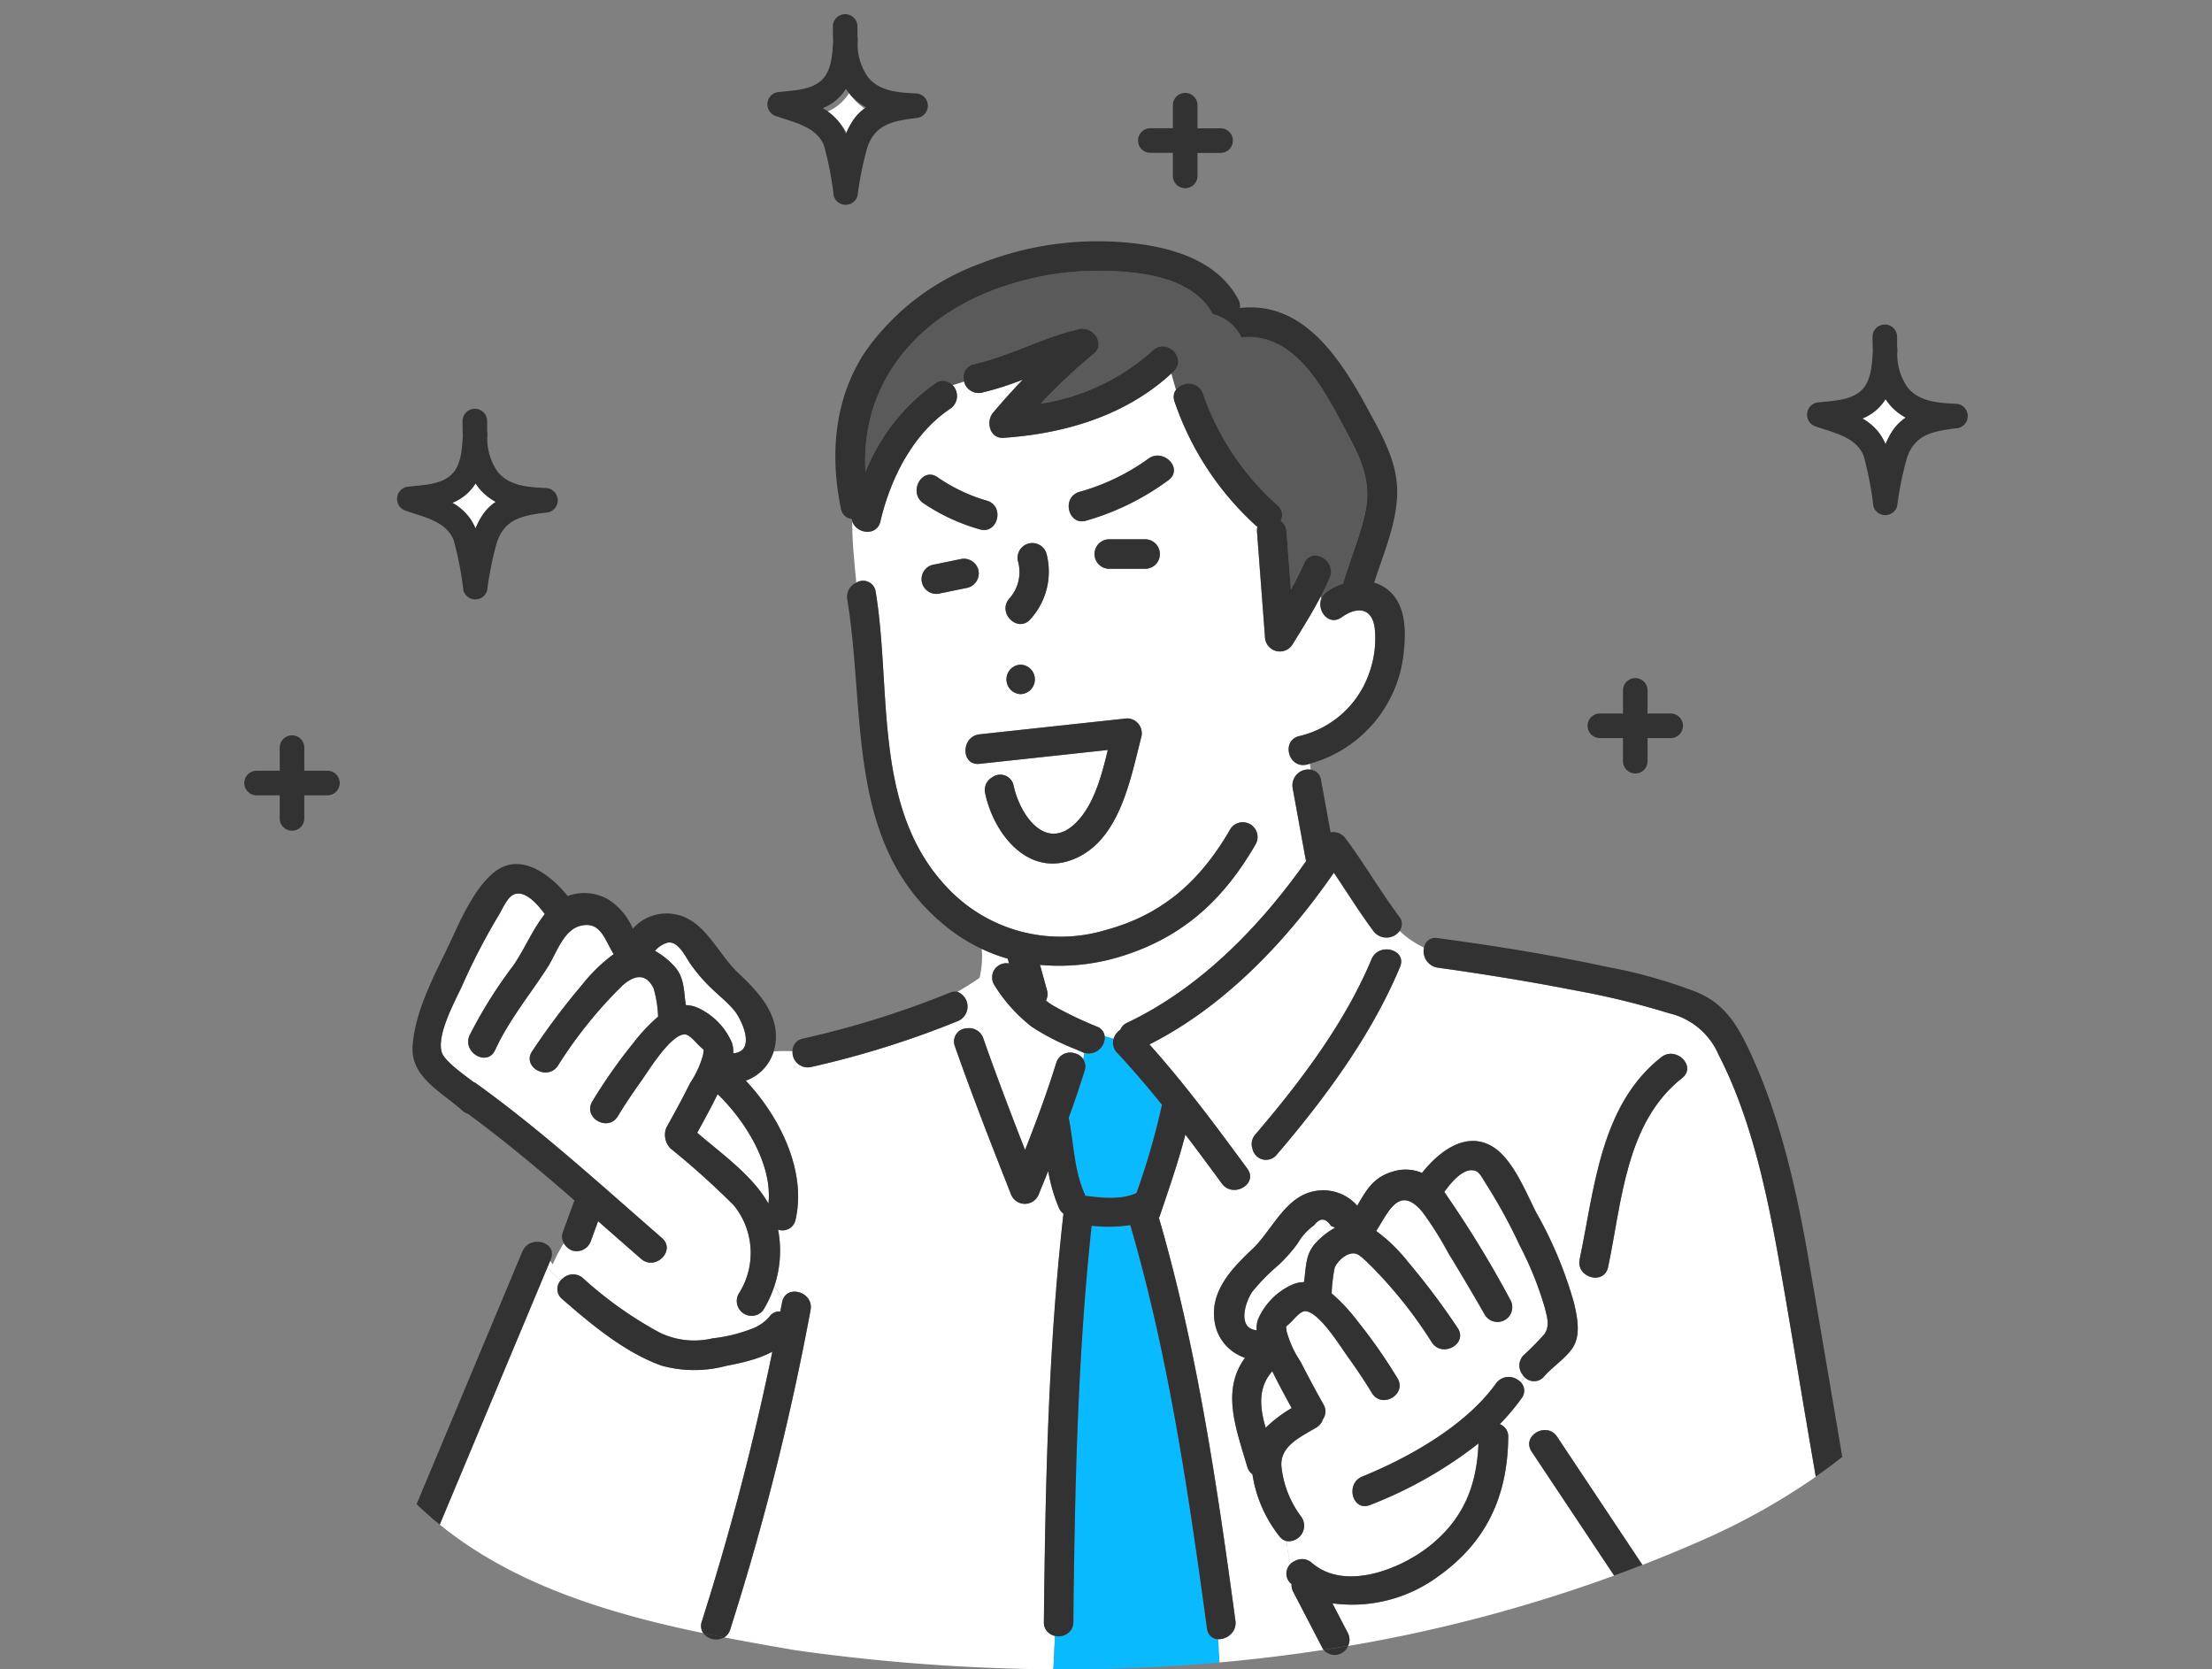 <svg xmlns="http://www.w3.org/2000/svg" xmlns:xlink="http://www.w3.org/1999/xlink" width="220" height="166" viewBox="0 0 220 166">
  <rect x="0" y="0" width="220" height="166" fill="#808080" stroke="none"/>
  <defs>
    <clipPath id="clip-path">
      <rect id="長方形_26542" data-name="長方形 26542" width="220" height="166" transform="translate(690 5659)" fill="none" stroke="#707070" stroke-width="1"/>
    </clipPath>
  </defs>
  <g id="マスクグループ_80" data-name="マスクグループ 80" transform="translate(-690 -5659)" clip-path="url(#clip-path)">
    <g id="グループ_11997" data-name="グループ 11997" transform="translate(614.42 5592.01)">
      <g id="グループ_10898" data-name="グループ 10898" transform="translate(99.883 52.162)">
        <path id="パス_828" data-name="パス 828" d="M556.307,206.021a5.763,5.763,0,0,0,.543.7,5.547,5.547,0,0,0,1.464,1.133,4.718,4.718,0,0,0-1.277,1.26,7.314,7.314,0,0,0-.731,1.379,5.779,5.779,0,0,0-.558-1.008A5.356,5.356,0,0,0,554,207.944a4.789,4.789,0,0,0,2.306-1.923Z" transform="translate(-393.078 -151.499)" fill="#fff"/>
        <path id="パス_829" data-name="パス 829" d="M281.9,73.1a5.755,5.755,0,0,0,.543.7A5.549,5.549,0,0,0,283.9,74.93a4.718,4.718,0,0,0-1.277,1.26,7.336,7.336,0,0,0-.731,1.379,5.78,5.78,0,0,0-.558-1.008,5.351,5.351,0,0,0-1.746-1.537A4.8,4.8,0,0,0,281.9,73.1Z" transform="translate(-221.744 -49.03)" fill="#fff"/>
        <path id="パス_830" data-name="パス 830" d="M160.573,229.668a5.777,5.777,0,0,0,.543.7,5.549,5.549,0,0,0,1.464,1.133,4.721,4.721,0,0,0-1.277,1.26,7.336,7.336,0,0,0-.731,1.379,5.732,5.732,0,0,0-.558-1.008,5.352,5.352,0,0,0-1.746-1.537,4.793,4.793,0,0,0,2.306-1.923Z" transform="translate(-137.578 -166.766)" fill="#fff"/>
        <path id="パス_831" data-name="パス 831" d="M143.578,218.861c1.746.619,4.079,1.044,4.789,2.976a34.385,34.385,0,0,1,.956,4.969,1.232,1.232,0,0,0,2.358,0,33.645,33.645,0,0,1,.97-4.8c.783-2.359,2.616-2.673,4.865-2.954a1.223,1.223,0,0,0,0-2.445c-1.708-.083-3.646-.187-4.793-1.625a5.73,5.73,0,0,1-1.029-3.438q.009-.113.016-.225a1.252,1.252,0,0,0-.031-.363c0-.354,0-.7,0-1.044a1.223,1.223,0,0,0-2.445,0c0,.484.007.978.03,1.473-.085,1.272-.14,2.919-1.114,3.867-1.063,1.034-2.86,1.051-4.243,1.21A1.229,1.229,0,0,0,143.578,218.861Zm4.645-.789a4.793,4.793,0,0,0,2.306-1.923,5.779,5.779,0,0,0,.543.7,5.548,5.548,0,0,0,1.464,1.133,4.721,4.721,0,0,0-1.277,1.26,7.336,7.336,0,0,0-.731,1.379,5.731,5.731,0,0,0-.558-1.008A5.352,5.352,0,0,0,148.223,218.072Z" transform="translate(-127.534 -153.247)" fill="#323232"/>
        <path id="パス_832" data-name="パス 832" d="M539.312,195.215c1.746.619,4.079,1.044,4.789,2.976a34.388,34.388,0,0,1,.956,4.969,1.232,1.232,0,0,0,2.358,0,33.594,33.594,0,0,1,.97-4.8c.784-2.359,2.616-2.674,4.865-2.954a1.223,1.223,0,0,0,0-2.445c-1.707-.083-3.645-.187-4.793-1.625a5.731,5.731,0,0,1-1.029-3.438c.005-.075.011-.15.016-.225a1.241,1.241,0,0,0-.031-.363c0-.354,0-.7,0-1.044a1.223,1.223,0,0,0-2.445,0c0,.484.008.978.03,1.473-.085,1.272-.14,2.918-1.114,3.867-1.063,1.035-2.861,1.051-4.243,1.21A1.229,1.229,0,0,0,539.312,195.215Zm4.645-.789a4.79,4.79,0,0,0,2.306-1.923,5.75,5.75,0,0,0,.543.7,5.548,5.548,0,0,0,1.464,1.133,4.719,4.719,0,0,0-1.277,1.26,7.314,7.314,0,0,0-.731,1.379,5.777,5.777,0,0,0-.558-1.008A5.357,5.357,0,0,0,543.957,194.426Z" transform="translate(-383.034 -137.98)" fill="#323232"/>
        <path id="パス_833" data-name="パス 833" d="M264.9,62.294c1.746.619,4.079,1.044,4.789,2.976a34.347,34.347,0,0,1,.956,4.969,1.232,1.232,0,0,0,2.358,0,33.589,33.589,0,0,1,.97-4.8c.783-2.359,2.616-2.674,4.865-2.954a1.224,1.224,0,0,0,0-2.445c-1.708-.083-3.646-.187-4.793-1.624a5.731,5.731,0,0,1-1.029-3.438c.005-.075.011-.151.016-.225a1.227,1.227,0,0,0-.031-.363c0-.354,0-.7,0-1.044a1.223,1.223,0,0,0-2.445,0c0,.484.007.978.029,1.472-.084,1.272-.14,2.919-1.114,3.867-1.063,1.035-2.861,1.051-4.243,1.21A1.229,1.229,0,0,0,264.9,62.294Zm4.645-.788a4.8,4.8,0,0,0,2.306-1.923,5.752,5.752,0,0,0,.543.7,5.549,5.549,0,0,0,1.464,1.133,4.718,4.718,0,0,0-1.277,1.26,7.336,7.336,0,0,0-.731,1.379,5.778,5.778,0,0,0-.558-1.008A5.351,5.351,0,0,0,269.546,61.506Z" transform="translate(-212.023 -35.92)" fill="#323232"/>
        <path id="パス_834" data-name="パス 834" d="M101.064,303.891H103.4v-2.331a1.223,1.223,0,0,1,2.445,0v2.331h2.332a1.223,1.223,0,0,1,0,2.445h-2.332v2.332a1.223,1.223,0,0,1-2.445,0v-2.332h-2.332A1.223,1.223,0,0,1,101.064,303.891Z" transform="translate(-99.883 -212.419)" fill="#323232"/>
        <path id="パス_835" data-name="パス 835" d="M478.083,287.825h2.332v-2.332a1.223,1.223,0,0,1,2.445,0v2.332h2.332a1.223,1.223,0,0,1,0,2.445h-2.332V292.6a1.223,1.223,0,0,1-2.445,0V290.27h-2.332A1.223,1.223,0,0,1,478.083,287.825Z" transform="translate(-343.3 -202.047)" fill="#323232"/>
        <path id="パス_836" data-name="パス 836" d="M351.772,101.028H354.1V98.7a1.223,1.223,0,0,1,2.445,0v2.332h2.332a1.223,1.223,0,0,1,0,2.445h-2.332V105.8a1.223,1.223,0,0,1-2.445,0v-2.332h-2.332A1.223,1.223,0,0,1,351.772,101.028Z" transform="translate(-261.749 -73.444)" fill="#323232"/>
      </g>
      <g id="グループ_10899" data-name="グループ 10899" transform="translate(116.607 90.976)">
        <path id="パス_837" data-name="パス 837" d="M165.437,449.617l-10.716,25.595c7.342,5.96,16.756,8.834,26.208,10.792a1.285,1.285,0,0,1-.142-1.164c.114-.357.222-.715.335-1.072a261.579,261.579,0,0,0,6.68-25.758,11.286,11.286,0,0,1-2.169.849c-.822.238-1.651.41-2.4.552a12.284,12.284,0,0,1-6.439-.013c-3.668-1.309-6.993-4.1-9.9-6.628a1.248,1.248,0,0,1-.136-1.838A10.921,10.921,0,0,1,165.437,449.617Z" transform="translate(-152.012 -347.587)" fill="#fff"/>
        <path id="パス_838" data-name="パス 838" d="M188.2,383.741a11.152,11.152,0,0,1-1.028,2.3,1.377,1.377,0,0,1-.8.639,1.477,1.477,0,0,1-1.731-2.12,7.5,7.5,0,0,0-.471-8.794,79.036,79.036,0,0,0-6.314-5.674,1.952,1.952,0,0,1-.4-2.07c.825-1.466,1.624-2.949,2.38-4.452a9.529,9.529,0,0,0,1.28-2.812c.058-.69.187-.273-.512-.991-.291-.3-.877-.994-1.3-1.009-1.4-.048-3.672,3.694-4.353,4.645-.813,1.136-1.594,2.3-2.32,3.493-.981,1.613-3.517.137-2.534-1.481a52.129,52.129,0,0,1,4.124-5.864,17.463,17.463,0,0,1,2.414-2.562,11.561,11.561,0,0,0-.449-2.817c-.806-1.616-2.014-1.247-3.113-.26a44.166,44.166,0,0,0-6.415,7.978c-1.069,1.544-3.611.075-2.534-1.481a71.207,71.207,0,0,1,4.963-6.6,16.361,16.361,0,0,1,3.131-3.032c-.9-1.413-1.291-3.359-3.363-2.8-1.662.448-2.347,2.775-3.24,4.156-1.765,2.73-3.818,5.207-5.187,8.179-.79,1.715-3.318.223-2.534-1.481a45.742,45.742,0,0,1,4.324-6.9c1.107-1.591,1.918-3.591,3.148-5.135-.748-1.024-2.027-2.478-3.147-1.921-.6.3-1.105,1.5-1.431,2.029a63.511,63.511,0,0,0-3.606,6.939c-.69,1.525-2.6,4.93-2.061,6.692.257.833,1.921,2.025,3.152,2.955a1.56,1.56,0,0,1,.305.172c6.469,4.654,12.431,10.118,18.441,15.342,1.428,1.242-.656,3.308-2.075,2.075s-2.847-2.493-4.274-3.747l-.7,1.914a1.5,1.5,0,0,1-1.8,1.025,1.547,1.547,0,0,1-.913-.757,15.08,15.08,0,0,0-1.1,2.11c-.084-.116-.173-.235-.254-.348l-.268.639a10.925,10.925,0,0,0,1.316,1.315,1.747,1.747,0,0,1,.238-.24,1.484,1.484,0,0,1,1.972,0,38.708,38.708,0,0,0,7.6,5.4,7.875,7.875,0,0,0,5.284.59,15.669,15.669,0,0,0,4.169-1.054,4.265,4.265,0,0,0,1.511-1.128,1.183,1.183,0,0,1,1.062-.49c.058-.308.122-.614.179-.921a1.549,1.549,0,0,1,.055-.187C188.76,384.721,188.474,384.228,188.2,383.741Z" transform="translate(-152.209 -279.88)" fill="#fff"/>
        <path id="パス_839" data-name="パス 839" d="M270.159,370.554q-.313-.142-.631-.28a23.987,23.987,0,0,1-4.379-2.232,15.682,15.682,0,0,1-3.748-4.179,1.413,1.413,0,0,1,1.47-2.13l-.131-.474a17.412,17.412,0,0,1-2.584-.973,8.989,8.989,0,0,1-.215,2.87c-.7.507-1.454.961-2.2,1.4a1.566,1.566,0,0,1,.031,2.915,92.545,92.545,0,0,1-14.6,4.564,1.511,1.511,0,0,1-1.827-1.572,14.924,14.924,0,0,0-1.88.017,4.431,4.431,0,0,1-2.771,2.906c3.37,3.586,6.062,8.965,4.95,13.825a1.317,1.317,0,0,1-1.739.988,11.025,11.025,0,0,1-.364,5.576c.274.487.559.979.821,1.46.5-1.6,3.105-.811,2.775.967a261.557,261.557,0,0,1-7.771,31.062c-.072.227-.14.455-.212.682a1.416,1.416,0,0,1-.612.8c2.357.458,4.707.87,7.019,1.269a193.1,193.1,0,0,0,25.722,1.909l.163-3.315a1.354,1.354,0,0,1-.935-.667,1.421,1.421,0,0,1-.167-.7c.152-13.559.424-27.138,1.948-40.624a1.317,1.317,0,0,1-.445-.557,16.346,16.346,0,0,1-1.071-3.688q-.45,1.116-.908,2.228a1.483,1.483,0,0,1-2.829,0c-1.92-4.854-3.819-9.723-5.549-14.649a1.315,1.315,0,0,1,1.223-1.776,1.479,1.479,0,0,1,1.606,1c1.309,3.728,2.715,7.423,4.154,11.1,1.128-2.85,2.193-5.73,3.1-8.654a1.441,1.441,0,0,1,1.826-.965,1.513,1.513,0,0,1,.861.589q.066-.3.1-.614A1.764,1.764,0,0,1,270.159,370.554Z" transform="translate(-203.543 -289.91)" fill="#fff"/>
        <path id="パス_840" data-name="パス 840" d="M334.84,385.049a1.618,1.618,0,0,1-2.032,1.374q-.037.31-.1.614a1.3,1.3,0,0,1,.141,1.156c-.487,1.568-1.018,3.123-1.581,4.668.5,2.464.533,5.212,1.559,7.51a1.637,1.637,0,0,1,.083.248c1.669.214,3.567.423,5.092-.267a71.074,71.074,0,0,0,2.539-8.779c-1.43-1.775-2.907-3.512-4.469-5.183a1.379,1.379,0,0,1-.369-1.284c.007-.033.023-.063.032-.095-.31-.1-.613-.2-.9-.264A1.283,1.283,0,0,1,334.84,385.049Z" transform="translate(-265.994 -305.704)" fill="#0abaff"/>
        <path id="パス_841" data-name="パス 841" d="M283.9,180.519a1.261,1.261,0,0,1,1.047-1.246c3.606-.814,6.873-2.679,10.479-3.493,1.309-.3,2.636,1.458,1.427,2.452a57.355,57.355,0,0,0-5.3,4.977,21.559,21.559,0,0,0,11.161-5.292c1.37-1.3,3.447.772,2.075,2.075-.073.069-.15.131-.224.2.141.541.289,1.081.455,1.622a1.538,1.538,0,0,1,2.686.39,26.492,26.492,0,0,0,7.4,11.1,1.25,1.25,0,0,1,.331,1.546,1.446,1.446,0,0,1,.575,1.079l.437,5.767c.478-.862.926-1.738,1.321-2.634.761-1.726,3.289-.231,2.534,1.481-.241.547-.5,1.086-.778,1.619-.039.076-.082.15-.122.226.032.052.062.106.095.155a1.44,1.44,0,0,1,.139-.254,1.551,1.551,0,0,1,.374-.384,6,6,0,0,1,1.631-.821c.7-2.435,1.758-4.813,2.248-7.3.586-2.969-.569-5.314-1.945-7.87-2.186-4.061-4.988-9.847-10.418-9.319a4.375,4.375,0,0,0-2.854-2.314c-1.967-3.652-7.03-4.219-10.756-4.3a29.472,29.472,0,0,0-11.042,1.9c-8.124,3.071-13.249,9.726-12.736,18.107a19.653,19.653,0,0,1,6.957-8.828,1.239,1.239,0,0,1,1.515.025,1.53,1.53,0,0,1,.185.172c.386-.116.771-.232,1.157-.365A1.65,1.65,0,0,1,283.9,180.519Z" transform="translate(-229.095 -167.043)" fill="#5a5a5a"/>
        <path id="パス_842" data-name="パス 842" d="M322.48,224.172c-.252-2.109-1.774-2.226-3.3-1.129-1.284.922-2.509-.7-1.994-1.895-.033-.05-.063-.1-.095-.155-.855,1.63-1.835,3.2-2.8,4.761a1.48,1.48,0,0,1-2.734-.741q-.4-5.239-.794-10.479a1.456,1.456,0,0,1,.045-.483c-.03-.024-.062-.041-.092-.068a29.473,29.473,0,0,1-8.157-12.4,1.345,1.345,0,0,1-.018-.862,1.182,1.182,0,0,1,.161-.308c-.166-.541-.314-1.081-.455-1.622-.229.21-.458.42-.694.619-4.466,3.763-10.211,5.4-16,5.79-1.375.094-1.785-1.619-1.038-2.5q1.426-1.69,2.948-3.285a29.987,29.987,0,0,1-4.061,1.292,1.461,1.461,0,0,1-1.767-1.1c-.386.133-.771.249-1.157.365a1.514,1.514,0,0,1-.219,2.337c-3.714,2.457-5.98,7-6.947,11.19-.357,1.548-2.4,1.238-2.8.01-.017,2,.212,4.067.4,6.1a1.266,1.266,0,0,1,1.925.894c1.63,9.913-.355,21.732,7.257,29.573a15.466,15.466,0,0,0,15.564,4.091c5.777-1.545,9.523-4.971,12.444-10.04a1.468,1.468,0,0,1,2.534,1.481c-3.084,5.351-7.033,9.1-13.008,11.039a20.783,20.783,0,0,1-8.447.968l.693,2.51a1.358,1.358,0,0,1-.1,1.041,7.057,7.057,0,0,0,.611.439,36.534,36.534,0,0,0,4.484,2.159,1.176,1.176,0,0,1,.743.932c.283.064.586.164.9.264a1.669,1.669,0,0,1,.665-.9,1.255,1.255,0,0,1,.673-.692c7.221-3.424,13.211-9.548,17.813-16.092a1.591,1.591,0,0,1-.074-.258q-.638-3.5-1.277-7a1.582,1.582,0,0,1,1.784-1.821,3.113,3.113,0,0,0-.078-.587c-.094.026-.185.058-.281.082-1.835.459-2.611-2.372-.78-2.829a9.667,9.667,0,0,0,6.921-6.143A10.086,10.086,0,0,0,322.48,224.172Zm-36.338-3a3.943,3.943,0,0,0,.856-3.677,1.468,1.468,0,0,1,2.83-.78,7.011,7.011,0,0,1-1.611,6.532C286.956,224.659,284.887,222.576,286.142,221.172Zm1.117,9.516a1.468,1.468,0,0,1,0-2.934A1.468,1.468,0,0,1,287.259,230.688Zm-8.236-21.548a16.917,16.917,0,0,0,4.908,2.319c1.794.574,1.023,3.406-.78,2.829a19.45,19.45,0,0,1-5.609-2.615C276.036,210.564,277.5,208.019,279.022,209.141Zm.209,11.531a1.468,1.468,0,0,1-.78-2.83l2.785-.573a1.467,1.467,0,0,1,.78,2.829Zm20.024,14.284c-1.076,4.173-2.123,10.122-6.537,12.067-4.623,2.037-8.129-2.391-8.992-6.471a1.439,1.439,0,0,1,.679-1.577,1.356,1.356,0,0,1,2.15.8c.622,2.944,3.241,6.733,6.268,3.635,1.726-1.766,2.486-4.6,3.1-7.167l-11.883,1.284-.871.094c-1.878.2-1.857-2.733,0-2.934l14.669-1.585A1.479,1.479,0,0,1,299.256,234.956Zm.432-16.731-3.668,0a1.468,1.468,0,0,1,0-2.934l3.668,0A1.468,1.468,0,0,1,299.688,218.225Zm2.307-8.845a25.6,25.6,0,0,1-8.165,4.04c-1.8.6-2.562-2.235-.78-2.83a21.6,21.6,0,0,0,6.87-3.285C301.39,206.151,303.479,208.215,301.995,209.38Z" transform="translate(-226.774 -185.648)" fill="#fff"/>
        <path id="パス_843" data-name="パス 843" d="M342.336,478.335a1.434,1.434,0,0,1-.124-.415c-1.825-13.439-3.82-27.082-7.628-40.127a14.487,14.487,0,0,1-3.845.066c-1.407,13.091-1.67,26.265-1.818,39.421a1.43,1.43,0,0,1-.216.758,1.523,1.523,0,0,1-1.615.612l-.163,3.315q8.313.05,16.533-.678l-.136-2.319A1.087,1.087,0,0,1,342.336,478.335Z" transform="translate(-263.194 -339.953)" fill="#0abaff"/>
        <path id="パス_844" data-name="パス 844" d="M419.329,393.97c-.9-5.279-1.756-10.568-2.686-15.842-1.243-7.053-2.816-14.7-6.115-21.1a7.124,7.124,0,0,0-4.941-4.146,79.508,79.508,0,0,0-9.33-2.27c-3.14-.619-6.3-1.156-9.461-1.646q-1.608-.249-3.218-.479c-.248-.035-1.667-.23-1-.141a1.645,1.645,0,0,1-1.354-1.991,9.168,9.168,0,0,1-2.432-1.661,1.621,1.621,0,0,1-2.585.04c-1.4-1.882-2.637-3.884-3.954-5.826-4.733,6.837-10.9,13.321-18.342,17.073,3.29,3.671,6.248,7.609,9.167,11.58l.569.774c1.119,1.526-1.428,2.988-2.533,1.481-1.2-1.634-2.4-3.262-3.629-4.87-.7,2.731-1.645,5.424-2.54,8.079a1.669,1.669,0,0,1-.092.2c3.8,13.027,5.789,26.649,7.611,40.067a1.527,1.527,0,0,1-.375,1.246,1.731,1.731,0,0,1-1.343.582l.136,2.319q5.2-.464,10.352-1.253a1.639,1.639,0,0,1-.132-.209l-.653-1.256-2.232-4.293a1.468,1.468,0,0,1-.17-.776l-.045-.036a1.273,1.273,0,0,1-.026-1.967,8.917,8.917,0,0,1-.4-2.267,1.023,1.023,0,0,1-.105-.024,1.336,1.336,0,0,1-.6-.422,13.174,13.174,0,0,1-2.714-6.2,1.407,1.407,0,0,1-.519-.765c-1.107-3.787-2.608-7.554-.219-10.826a4.476,4.476,0,0,1-3.048-3.724c-.4-2.943,1.764-5.19,3.729-7.04,2.033-1.915,3.318-5.348,6.338-5.824a4.5,4.5,0,0,1,4.136,1.466c.872-1.487,1.576-2.837,3.566-3.4a4.19,4.19,0,0,1,2.877.141c1.659-2.095,4.349-4.213,7-2.622,2.039,1.224,3.33,4.563,4.357,6.558a40.244,40.244,0,0,1,3.764,9.013c.316,1.37.693,3.162-.123,4.419-.7,1.072-2,1.889-2.855,2.873a1.259,1.259,0,0,1-1.885.1c-.142.16-.287.321-.436.482a1.183,1.183,0,0,1,.082,1.589,21.694,21.694,0,0,1-2.165,2.568,1.31,1.31,0,0,1,.843,1.3c-.069,5.9-2.183,10.483-7.076,13.918a14.446,14.446,0,0,1-10.413,2.6l1.53,2.942a1.484,1.484,0,0,1,.172.719,1.385,1.385,0,0,1-.144.579,150.5,150.5,0,0,0,26.463-7q-4.1-6.162-8.2-12.322c-1.049-1.579,1.493-3.047,2.533-1.481q4.236,6.375,8.483,12.742,3.347-1.3,6.646-2.773a66.709,66.709,0,0,0,10.6-6Q419.755,396.466,419.329,393.97Zm-40.5-45.685c-2.871,6.855-7.494,13.091-12.307,18.719a1.371,1.371,0,0,1-2.359-.614,1.451,1.451,0,0,1,.285-1.461c4.459-5.213,8.891-11.069,11.553-17.424C376.723,345.786,379.561,346.545,378.832,348.285Zm28.055,11.043c-5.617,4.421-5.987,12.3-7.358,18.792-.391,1.849-3.219,1.062-2.829-.78,1.483-7.019,2.043-15.309,8.113-20.086C406.281,356.1,408.37,358.161,406.887,359.328Z" transform="translate(-280.616 -276.109)" fill="#fff"/>
        <path id="パス_845" data-name="パス 845" d="M414.918,442.736a1.479,1.479,0,0,1,.067-1.9,26.131,26.131,0,0,0,2.124-2.153c.525-.791.274-1.616.023-2.6a33.567,33.567,0,0,0-2.476-6.157,53.2,53.2,0,0,0-3.343-6.117c-.226-.345-.6-1.088-.944-1.273-1.141-.61-2.5,1-3.235,2.03a107.6,107.6,0,0,1,6.579,10.752,1.468,1.468,0,0,1-2.534,1.481q-1.779-3.109-3.65-6.165a33.009,33.009,0,0,0-2.6-4.113c-2.317-2.738-3.392.152-4.57,1.925a16.264,16.264,0,0,1,3.128,3.03,72.342,72.342,0,0,1,4.963,6.6c1.078,1.558-1.466,3.023-2.534,1.481a44.168,44.168,0,0,0-6.416-7.978c-.779-.7-1.137-1.191-2.1-.718a2.716,2.716,0,0,0-1.167,1.234,15.852,15.852,0,0,0-.3,2.557,17.886,17.886,0,0,1,2.564,2.75,53.159,53.159,0,0,1,3.974,5.679c.985,1.619-1.554,3.092-2.534,1.481-.766-1.259-1.592-2.487-2.455-3.681-.662-.915-2.864-4.5-4.218-4.458-.423.015-1.009.71-1.3,1.009-.7.718-.57.3-.512.99a10.21,10.21,0,0,0,1.387,3.024q1.089,2.145,2.274,4.24a1.352,1.352,0,0,1-.06,1.5,1.379,1.379,0,0,1-.635.8c-1.594.964-3.739,1.877-3.466,4.021a10.079,10.079,0,0,0,1.885,4.766,1.548,1.548,0,0,1-1.369,2.521,8.914,8.914,0,0,0,.4,2.267,1.726,1.726,0,0,1,.435-.315,1.456,1.456,0,0,1,1.666.207c3.263,2.832,8.771.645,11.689-1.671,3.4-2.7,4.715-6.037,4.876-10.209a41.961,41.961,0,0,1-10.776,6.12c-1.752.71-2.507-2.129-.78-2.829,4.437-1.8,10.245-4.983,13.3-9.258a1.55,1.55,0,0,1,2.153-.363,1.593,1.593,0,0,1,.3.255c.148-.161.293-.322.435-.482A1.723,1.723,0,0,1,414.918,442.736Z" transform="translate(-304.523 -330.017)" fill="#fff"/>
        <path id="パス_846" data-name="パス 846" d="M388.306,482.456c-.67-1.2-1.325-2.422-1.932-3.661-1.465,1.655-1.234,3.641-.657,5.622A13.108,13.108,0,0,1,388.306,482.456Z" transform="translate(-300.864 -366.425)" fill="#fff"/>
        <path id="パス_847" data-name="パス 847" d="M226.982,404.879c2.439,2.1,5.517,4.254,7.084,7.047.423-3.928-2.343-8.269-5.053-10.889C228.376,402.337,227.686,403.614,226.982,404.879Z" transform="translate(-198.666 -316.221)" fill="#fff"/>
        <path id="パス_848" data-name="パス 848" d="M381.769,447.25a2.785,2.785,0,0,1,.126-1.047,6.657,6.657,0,0,1,3.481-3.516,3.049,3.049,0,0,1,1.1-.225c.235-1.46.094-2.831,1.285-4.017a7.474,7.474,0,0,1,1.807-1.39,1.85,1.85,0,0,0-.395-.172q-.805-1.225-1.677-.084a5.764,5.764,0,0,0-1.657,1.834,15.5,15.5,0,0,1-1.868,2.111,20.385,20.385,0,0,0-2.59,2.618C380.637,444.407,379.806,447.071,381.769,447.25Z" transform="translate(-297.818 -338.956)" fill="#fff"/>
        <path id="パス_849" data-name="パス 849" d="M218.2,364.719a3.006,3.006,0,0,1,1.1.228,6.719,6.719,0,0,1,3.481,3.516,2.7,2.7,0,0,1,.129,1.046c2.315-.184.871-3.36.07-4.3-.684-.805-1.521-1.468-2.278-2.2a15.8,15.8,0,0,1-2.077-2.431c-.479-.7-1.233-2.32-2.277-2.065a2.5,2.5,0,0,0-1.223.814,7.521,7.521,0,0,1,1.787,1.382C218.1,361.889,217.962,363.263,218.2,364.719Z" transform="translate(-191.01 -288.747)" fill="#fff"/>
        <path id="パス_850" data-name="パス 850" d="M343.57,245.338l-3.668,0a1.468,1.468,0,0,0,0,2.934l3.668,0A1.468,1.468,0,0,0,343.57,245.338Z" transform="translate(-270.657 -215.696)" fill="#323232"/>
        <path id="パス_851" data-name="パス 851" d="M295.544,251.887a1.5,1.5,0,0,0-1.8-1.024l-2.785.573a1.468,1.468,0,0,0,.78,2.83l2.785-.573A1.483,1.483,0,0,0,295.544,251.887Z" transform="translate(-239.277 -219.24)" fill="#323232"/>
        <path id="パス_852" data-name="パス 852" d="M317.586,247.464a1.468,1.468,0,0,0-2.83.78,3.943,3.943,0,0,1-.856,3.677c-1.255,1.4.814,3.487,2.075,2.075A7.011,7.011,0,0,0,317.586,247.464Z" transform="translate(-254.533 -216.397)" fill="#323232"/>
        <path id="パス_853" data-name="パス 853" d="M315.18,283.449a1.468,1.468,0,0,0,0-2.934A1.468,1.468,0,0,0,315.18,283.449Z" transform="translate(-254.695 -238.409)" fill="#323232"/>
        <path id="パス_854" data-name="パス 854" d="M318.346,295.584l-14.669,1.585c-1.857.2-1.878,3.137,0,2.934l.871-.094,11.883-1.284c-.616,2.57-1.376,5.4-3.1,7.167-3.027,3.1-5.646-.69-6.268-3.635a1.356,1.356,0,0,0-2.15-.8,1.439,1.439,0,0,0-.679,1.577c.862,4.08,4.369,8.509,8.992,6.471,4.414-1.945,5.461-7.894,6.537-12.067A1.479,1.479,0,0,0,318.346,295.584Z" transform="translate(-247.279 -248.133)" fill="#323232"/>
        <path id="パス_855" data-name="パス 855" d="M285.139,295.074a1.413,1.413,0,0,0-1.47,2.13,15.681,15.681,0,0,0,3.748,4.179,23.986,23.986,0,0,0,4.379,2.232q.317.139.631.28a1.606,1.606,0,0,0,2.229-1.3,1.164,1.164,0,0,0-.748-1.234,36.526,36.526,0,0,1-4.484-2.159,7.05,7.05,0,0,1-.611-.439,1.357,1.357,0,0,0,.1-1.041l-.693-2.51a20.783,20.783,0,0,0,8.447-.968c5.975-1.942,9.924-5.688,13.008-11.039a1.468,1.468,0,0,0-2.534-1.481c-2.921,5.068-6.667,8.494-12.444,10.039a15.466,15.466,0,0,1-15.564-4.091c-7.612-7.841-5.627-19.66-7.257-29.573a1.266,1.266,0,0,0-1.925-.894,1.538,1.538,0,0,0-.9,1.674c1.911,11.622-.283,24.958,10.4,32.965a16.92,16.92,0,0,0,2.974,1.781,17.411,17.411,0,0,0,2.584.973Z" transform="translate(-225.811 -223.252)" fill="#323232"/>
        <path id="パス_856" data-name="パス 856" d="M270.237,189.54c.967-4.192,3.233-8.733,6.947-11.19a1.536,1.536,0,0,0,.034-2.509,1.239,1.239,0,0,0-1.515-.025,19.653,19.653,0,0,0-6.957,8.828c-.513-8.381,4.612-15.035,12.735-18.107a29.473,29.473,0,0,1,11.042-1.9c3.726.078,8.789.645,10.756,4.3a4.374,4.374,0,0,1,2.854,2.314c5.43-.528,8.232,5.257,10.418,9.319,1.376,2.556,2.531,4.9,1.945,7.87-.49,2.486-1.544,4.863-2.248,7.3a6,6,0,0,0-1.631.821,1.55,1.55,0,0,0-.374.384c-.834,1.2.477,3.138,1.855,2.149,1.529-1.1,3.051-.98,3.3,1.129a10.086,10.086,0,0,1-.6,4.539,9.667,9.667,0,0,1-6.921,6.143c-1.831.457-1.055,3.288.78,2.829.1-.024.186-.056.281-.082a12.792,12.792,0,0,0,9.344-11.073c.242-2.223.22-5.033-1.843-6.417a4.078,4.078,0,0,0-1.1-.515c.905-2.831,2.155-5.669,2.283-8.643.135-3.146-1.409-5.848-2.863-8.519-2.643-4.855-6.275-10.785-12.625-10.168-.051.005-.1.02-.145.029a1.443,1.443,0,0,0-.176-.89c-2.235-4.149-7.272-5.34-11.622-5.671a31.913,31.913,0,0,0-14.047,2.143,24.033,24.033,0,0,0-11.4,8.725c-3.108,4.668-3.551,10.239-2.445,15.622a1.223,1.223,0,0,0,1.087,1.04,1.373,1.373,0,0,0,.055.24C267.833,190.778,269.88,191.088,270.237,189.54Z" transform="translate(-223.694 -161.693)" fill="#323232"/>
        <path id="パス_857" data-name="パス 857" d="M462.989,367.826c-1.161-2.375-2.44-4.162-4.9-5.2a49.1,49.1,0,0,0-8.817-2.5c-5.616-1.211-11.305-2.134-17-2.893a1.134,1.134,0,0,0-1.354.943,1.645,1.645,0,0,0,1.354,1.992c-.666-.089.752.106,1,.141q1.611.23,3.218.479c3.163.489,6.32,1.026,9.461,1.646a79.523,79.523,0,0,1,9.33,2.27,7.124,7.124,0,0,1,4.941,4.146c3.3,6.4,4.872,14.047,6.115,21.1.93,5.274,1.786,10.563,2.686,15.842q.425,2.5.852,4.992,1.347-.942,2.642-1.961-1.635-9.682-3.3-19.358C467.96,382.174,466.255,374.505,462.989,367.826Z" transform="translate(-330.316 -287.932)" fill="#323232"/>
        <path id="パス_858" data-name="パス 858" d="M385.053,380.9c4.814-5.628,9.436-11.864,12.307-18.719.729-1.739-2.109-2.5-2.829-.78-2.662,6.356-7.094,12.211-11.553,17.424a1.451,1.451,0,0,0-.285,1.461A1.371,1.371,0,0,0,385.053,380.9Z" transform="translate(-299.144 -290.007)" fill="#323232"/>
        <path id="パス_859" data-name="パス 859" d="M294.8,232.627c1.8.577,2.574-2.255.78-2.829a16.918,16.918,0,0,1-4.908-2.319c-1.521-1.122-2.986,1.423-1.481,2.533A19.45,19.45,0,0,0,294.8,232.627Z" transform="translate(-238.422 -203.986)" fill="#323232"/>
        <path id="パス_860" data-name="パス 860" d="M339.13,222.19a21.6,21.6,0,0,1-6.87,3.285c-1.782.595-1.018,3.43.78,2.83a25.6,25.6,0,0,0,8.165-4.04C342.688,223.1,340.6,221.036,339.13,222.19Z" transform="translate(-265.983 -200.532)" fill="#323232"/>
        <path id="パス_861" data-name="パス 861" d="M303.561,192.609a29.985,29.985,0,0,0,4.061-1.292q-1.524,1.594-2.948,3.285c-.747.886-.337,2.6,1.038,2.5,5.786-.393,11.531-2.027,16-5.79.312-.263.618-.535.917-.819,1.372-1.3-.705-3.375-2.075-2.075a21.559,21.559,0,0,1-11.161,5.292,57.358,57.358,0,0,1,5.3-4.977c1.209-.994-.119-2.747-1.427-2.452-3.606.814-6.873,2.679-10.479,3.493a1.261,1.261,0,0,0-1.047,1.246A1.511,1.511,0,0,0,303.561,192.609Z" transform="translate(-246.928 -177.55)" fill="#323232"/>
        <path id="パス_862" data-name="パス 862" d="M152.031,360.993a1.518,1.518,0,0,0,.568.33c3.656,2.677,7.152,5.614,10.59,8.609a1.835,1.835,0,0,0-.079.174l-1.1,3.016a1.272,1.272,0,0,0,.112,1.047,1.547,1.547,0,0,0,.912.757,1.5,1.5,0,0,0,1.8-1.024l.7-1.914c1.427,1.254,2.849,2.509,4.274,3.747s3.5-.833,2.075-2.075c-6.01-5.224-11.972-10.688-18.441-15.342a1.56,1.56,0,0,0-.305-.172c-1.23-.93-2.9-2.122-3.152-2.955-.543-1.763,1.371-5.167,2.061-6.692a63.508,63.508,0,0,1,3.606-6.939c.325-.532.834-1.732,1.431-2.029,1.12-.557,2.4.9,3.147,1.921C159,343,158.193,345,157.086,346.587a45.746,45.746,0,0,0-4.324,6.9c-.784,1.7,1.744,3.2,2.534,1.481,1.369-2.972,3.422-5.45,5.187-8.179.893-1.381,1.578-3.708,3.24-4.156,2.072-.559,2.462,1.388,3.363,2.8a16.361,16.361,0,0,0-3.131,3.032,71.211,71.211,0,0,0-4.963,6.6c-1.077,1.556,1.465,3.025,2.534,1.481a44.164,44.164,0,0,1,6.415-7.978c1.1-.987,2.307-1.357,3.113.26a11.562,11.562,0,0,1,.449,2.817,17.465,17.465,0,0,0-2.414,2.562,52.137,52.137,0,0,0-4.124,5.864c-.984,1.618,1.552,3.094,2.534,1.481.726-1.194,1.506-2.358,2.32-3.493.681-.951,2.953-4.693,4.353-4.645.423.015,1.009.71,1.3,1.009.7.718.57.3.512.991a9.529,9.529,0,0,1-1.28,2.812c-.756,1.5-1.555,2.986-2.38,4.452a1.952,1.952,0,0,0,.4,2.07,79.039,79.039,0,0,1,6.314,5.674,7.5,7.5,0,0,1,.471,8.794,1.477,1.477,0,0,0,1.731,2.12,1.377,1.377,0,0,0,.8-.639,11.241,11.241,0,0,0,1.392-7.871,1.317,1.317,0,0,0,1.739-.988c1.111-4.86-1.581-10.239-4.95-13.825a4.431,4.431,0,0,0,2.771-2.907,4.824,4.824,0,0,0,.182-.786c.4-2.942-1.765-5.191-3.729-7.04-2.032-1.914-3.318-5.34-6.338-5.824a4.482,4.482,0,0,0-4.121,1.446,6.329,6.329,0,0,0-2.517-2.95,4.806,4.806,0,0,0-3.96-.3c-1.759-2.178-4.765-4.445-7.346-2.332-2.2,1.8-3.575,5.379-4.779,7.853-1.417,2.913-3.08,6.147-3.3,9.441C146.883,357.673,150,359.159,152.031,360.993Zm30.445,9.25c-1.568-2.793-4.645-4.947-7.084-7.047.7-1.264,1.394-2.542,2.032-3.843C180.133,361.975,182.9,366.315,182.477,370.244ZM172.413,344.3c1.044-.255,1.8,1.368,2.277,2.065a15.8,15.8,0,0,0,2.077,2.431c.757.732,1.594,1.394,2.278,2.2.8.944,2.245,4.121-.07,4.3a2.7,2.7,0,0,0-.129-1.046,6.719,6.719,0,0,0-3.481-3.516,3.006,3.006,0,0,0-1.1-.228c-.234-1.457-.1-2.831-1.285-4.013a7.521,7.521,0,0,0-1.787-1.382A2.5,2.5,0,0,1,172.413,344.3Z" transform="translate(-147.076 -274.54)" fill="#323232"/>
        <path id="パス_863" data-name="パス 863" d="M375.088,435.753c-2.389,3.272-.888,7.038.219,10.825a1.407,1.407,0,0,0,.519.765,13.174,13.174,0,0,0,2.714,6.2,1.336,1.336,0,0,0,.6.422,1.54,1.54,0,0,0,1.474-2.5,10.08,10.08,0,0,1-1.884-4.766c-.273-2.143,1.872-3.057,3.466-4.021a1.379,1.379,0,0,0,.635-.8,1.352,1.352,0,0,0,.06-1.5q-1.18-2.1-2.274-4.24a10.208,10.208,0,0,1-1.387-3.024c-.058-.69-.188-.272.512-.99.291-.3.877-.994,1.3-1.008,1.353-.046,3.556,3.542,4.218,4.458.864,1.194,1.689,2.421,2.455,3.681.98,1.611,3.518.138,2.534-1.481a53.151,53.151,0,0,0-3.974-5.679,17.887,17.887,0,0,0-2.564-2.75,15.858,15.858,0,0,1,.3-2.557,2.717,2.717,0,0,1,1.167-1.234c.96-.473,1.318.019,2.1.718a44.168,44.168,0,0,1,6.416,7.978c1.068,1.542,3.612.077,2.534-1.481a72.336,72.336,0,0,0-4.963-6.6,16.269,16.269,0,0,0-3.128-3.03c1.177-1.773,2.253-4.663,4.569-1.925a33.013,33.013,0,0,1,2.6,4.113q1.87,3.054,3.65,6.165a1.468,1.468,0,0,0,2.534-1.481,107.59,107.59,0,0,0-6.579-10.752c.735-1.025,2.094-2.64,3.235-2.03.347.185.718.928.944,1.273a53.193,53.193,0,0,1,3.343,6.117,33.563,33.563,0,0,1,2.476,6.157c.251.986.5,1.811-.023,2.6a26.131,26.131,0,0,1-2.124,2.153,1.479,1.479,0,0,0-.067,1.9,1.314,1.314,0,0,0,2.142.178c.857-.984,2.158-1.8,2.855-2.873.816-1.256.44-3.049.123-4.419a40.247,40.247,0,0,0-3.764-9.013c-1.027-2-2.317-5.334-4.357-6.558-2.65-1.59-5.341.528-7,2.622a4.19,4.19,0,0,0-2.877-.141c-1.99.56-2.694,1.91-3.566,3.4a4.5,4.5,0,0,0-4.136-1.466c-3.02.476-4.3,3.91-6.338,5.824-1.965,1.85-4.128,4.1-3.729,7.04A4.476,4.476,0,0,0,375.088,435.753Zm4.645,5a13.108,13.108,0,0,0-2.589,1.961c-.577-1.982-.808-3.967.657-5.622C378.408,438.327,379.063,439.545,379.733,440.749Zm-3.876-11.624a20.387,20.387,0,0,1,2.59-2.618,15.5,15.5,0,0,0,1.868-2.111,5.765,5.765,0,0,1,1.657-1.834q.872-1.141,1.677.084a1.848,1.848,0,0,1,.395.172,7.473,7.473,0,0,0-1.807,1.39c-1.192,1.185-1.05,2.556-1.285,4.017a3.049,3.049,0,0,0-1.1.225,6.657,6.657,0,0,0-3.481,3.516,2.786,2.786,0,0,0-.126,1.047C374.279,432.833,375.109,430.169,375.857,429.126Z" transform="translate(-292.29 -324.718)" fill="#323232"/>
        <path id="パス_864" data-name="パス 864" d="M405.224,555.885q-1.213.207-2.43.393A1.44,1.44,0,0,0,405.224,555.885Z" transform="translate(-312.177 -416.197)" fill="#323232"/>
        <path id="パス_865" data-name="パス 865" d="M398.433,505.865l-1.53-2.942a14.446,14.446,0,0,0,10.413-2.6c4.893-3.435,7.007-8.013,7.076-13.918a1.31,1.31,0,0,0-.843-1.3,21.693,21.693,0,0,0,2.165-2.568,1.228,1.228,0,0,0-.381-1.844,1.55,1.55,0,0,0-2.153.363c-3.051,4.275-8.859,7.46-13.3,9.258-1.728.7-.972,3.539.78,2.829a41.962,41.962,0,0,0,10.776-6.12c-.161,4.172-1.477,7.511-4.876,10.209-2.918,2.316-8.426,4.5-11.689,1.671a1.456,1.456,0,0,0-1.666-.207,1.351,1.351,0,0,0-.409,2.282l.045.036a1.468,1.468,0,0,0,.17.776l2.232,4.293.653,1.256a1.632,1.632,0,0,0,.132.209q1.217-.188,2.43-.393a1.384,1.384,0,0,0,.143-.579A1.484,1.484,0,0,0,398.433,505.865Z" transform="translate(-305.414 -367.474)" fill="#323232"/>
        <path id="パス_866" data-name="パス 866" d="M372.527,227.572c1.008-1.628,2.038-3.276,2.92-4.987.275-.533.537-1.072.778-1.619.755-1.712-1.773-3.207-2.534-1.481-.4.9-.843,1.772-1.321,2.634l-.437-5.767a1.446,1.446,0,0,0-.575-1.079,1.25,1.25,0,0,0-.331-1.546,26.492,26.492,0,0,1-7.4-11.1,1.529,1.529,0,0,0-2.847-.082,1.345,1.345,0,0,0,.018.862,29.473,29.473,0,0,0,8.157,12.4c.03.027.062.044.092.068a1.455,1.455,0,0,0-.045.483q.4,5.239.794,10.479A1.48,1.48,0,0,0,372.527,227.572Z" transform="translate(-285.009 -187.466)" fill="#323232"/>
        <path id="パス_867" data-name="パス 867" d="M304.669,352.085a1.483,1.483,0,0,0,2.829,0q.458-1.111.908-2.228a16.345,16.345,0,0,0,1.071,3.688,1.316,1.316,0,0,0,.445.557c-1.523,13.486-1.8,27.065-1.948,40.624a1.42,1.42,0,0,0,.167.7,1.534,1.534,0,0,0,2.551.056,1.431,1.431,0,0,0,.216-.758c.147-13.156.411-26.331,1.818-39.421a14.487,14.487,0,0,0,3.845-.066c3.808,13.046,5.8,26.688,7.628,40.127a1.433,1.433,0,0,0,.124.415c.418.908,1.682.787,2.33.051a1.527,1.527,0,0,0,.375-1.246c-1.821-13.418-3.815-27.04-7.611-40.067a1.664,1.664,0,0,0,.092-.2c.895-2.656,1.838-5.348,2.54-8.079,1.228,1.608,2.431,3.236,3.629,4.87,1.105,1.507,3.653.045,2.533-1.481l-.569-.774c-2.919-3.97-5.878-7.909-9.167-11.58,7.439-3.752,13.609-10.235,18.342-17.073,1.317,1.943,2.551,3.945,3.954,5.826a1.621,1.621,0,0,0,2.585-.04,1.15,1.15,0,0,0-.051-1.44c-1.876-2.517-3.451-5.251-5.327-7.768a1.514,1.514,0,0,0-1.485-.6l-.947-5.19a1.187,1.187,0,0,0-1.045-1.041,1.582,1.582,0,0,0-1.784,1.821q.639,3.5,1.277,7a1.582,1.582,0,0,0,.074.258c-4.6,6.544-10.592,12.669-17.813,16.092a1.255,1.255,0,0,0-.673.692,1.666,1.666,0,0,0-.7,1,1.379,1.379,0,0,0,.369,1.283c1.562,1.67,3.039,3.408,4.469,5.183a71.06,71.06,0,0,1-2.539,8.779c-1.525.69-3.422.481-5.092.267a1.63,1.63,0,0,0-.083-.248c-1.026-2.3-1.058-5.046-1.559-7.51.563-1.545,1.094-3.1,1.581-4.668a1.335,1.335,0,0,0-1-1.745,1.441,1.441,0,0,0-1.826.965c-.908,2.924-1.973,5.8-3.1,8.654-1.439-3.681-2.845-7.376-4.154-11.1a1.479,1.479,0,0,0-1.606-1,1.315,1.315,0,0,0-1.223,1.776C300.849,342.362,302.749,347.231,304.669,352.085Z" transform="translate(-245.183 -257.399)" fill="#323232"/>
        <path id="パス_868" data-name="パス 868" d="M255.558,379.767a92.545,92.545,0,0,0,14.6-4.564,1.566,1.566,0,0,0-.031-2.915,1.3,1.3,0,0,0-.749.085,92.575,92.575,0,0,1-14.6,4.565,1.258,1.258,0,0,0-1.047,1.257A1.512,1.512,0,0,0,255.558,379.767Z" transform="translate(-215.936 -297.647)" fill="#323232"/>
        <path id="パス_869" data-name="パス 869" d="M161.572,444.2c.728-1.739-2.11-2.5-2.829-.78l-8.726,20.843-1.795,4.286c.741.718,1.511,1.394,2.3,2.037l10.983-26.233Z" transform="translate(-147.816 -342.959)" fill="#323232"/>
        <path id="パス_870" data-name="パス 870" d="M230.754,552.715q-1.037-.2-2.076-.417A1.6,1.6,0,0,0,230.754,552.715Z" transform="translate(-199.761 -413.881)" fill="#323232"/>
        <path id="パス_871" data-name="パス 871" d="M204.914,486.9c.072-.227.14-.455.212-.682a261.553,261.553,0,0,0,7.771-31.062c.343-1.846-2.484-2.637-2.829-.78-.057.307-.12.613-.179.921a1.183,1.183,0,0,0-1.062.49,4.265,4.265,0,0,1-1.511,1.128,15.67,15.67,0,0,1-4.169,1.054,7.875,7.875,0,0,1-5.284-.59,38.709,38.709,0,0,1-7.6-5.4,1.484,1.484,0,0,0-1.972,0,1.3,1.3,0,0,0-.1,2.078c2.908,2.531,6.234,5.319,9.9,6.628a12.283,12.283,0,0,0,6.439.013c.753-.142,1.582-.314,2.4-.552a11.285,11.285,0,0,0,2.169-.849,261.568,261.568,0,0,1-6.68,25.758c-.112.357-.22.715-.335,1.072a1.285,1.285,0,0,0,.142,1.164q1.038.215,2.076.417A1.417,1.417,0,0,0,204.914,486.9Z" transform="translate(-173.31 -348.863)" fill="#323232"/>
        <path id="パス_872" data-name="パス 872" d="M477.421,410.925c1.371-6.491,1.742-14.371,7.358-18.792,1.483-1.167-.606-3.231-2.075-2.075-6.07,4.778-6.63,13.067-8.113,20.086C474.2,411.987,477.03,412.774,477.421,410.925Z" transform="translate(-358.508 -308.914)" fill="#323232"/>
        <path id="パス_873" data-name="パス 873" d="M460.724,497.447q4.1,6.165,8.2,12.322,1.411-.516,2.813-1.062-4.239-6.372-8.483-12.742C462.218,494.4,459.675,495.868,460.724,497.447Z" transform="translate(-349.418 -377.08)" fill="#323232"/>
      </g>
    </g>
  </g>
</svg>

